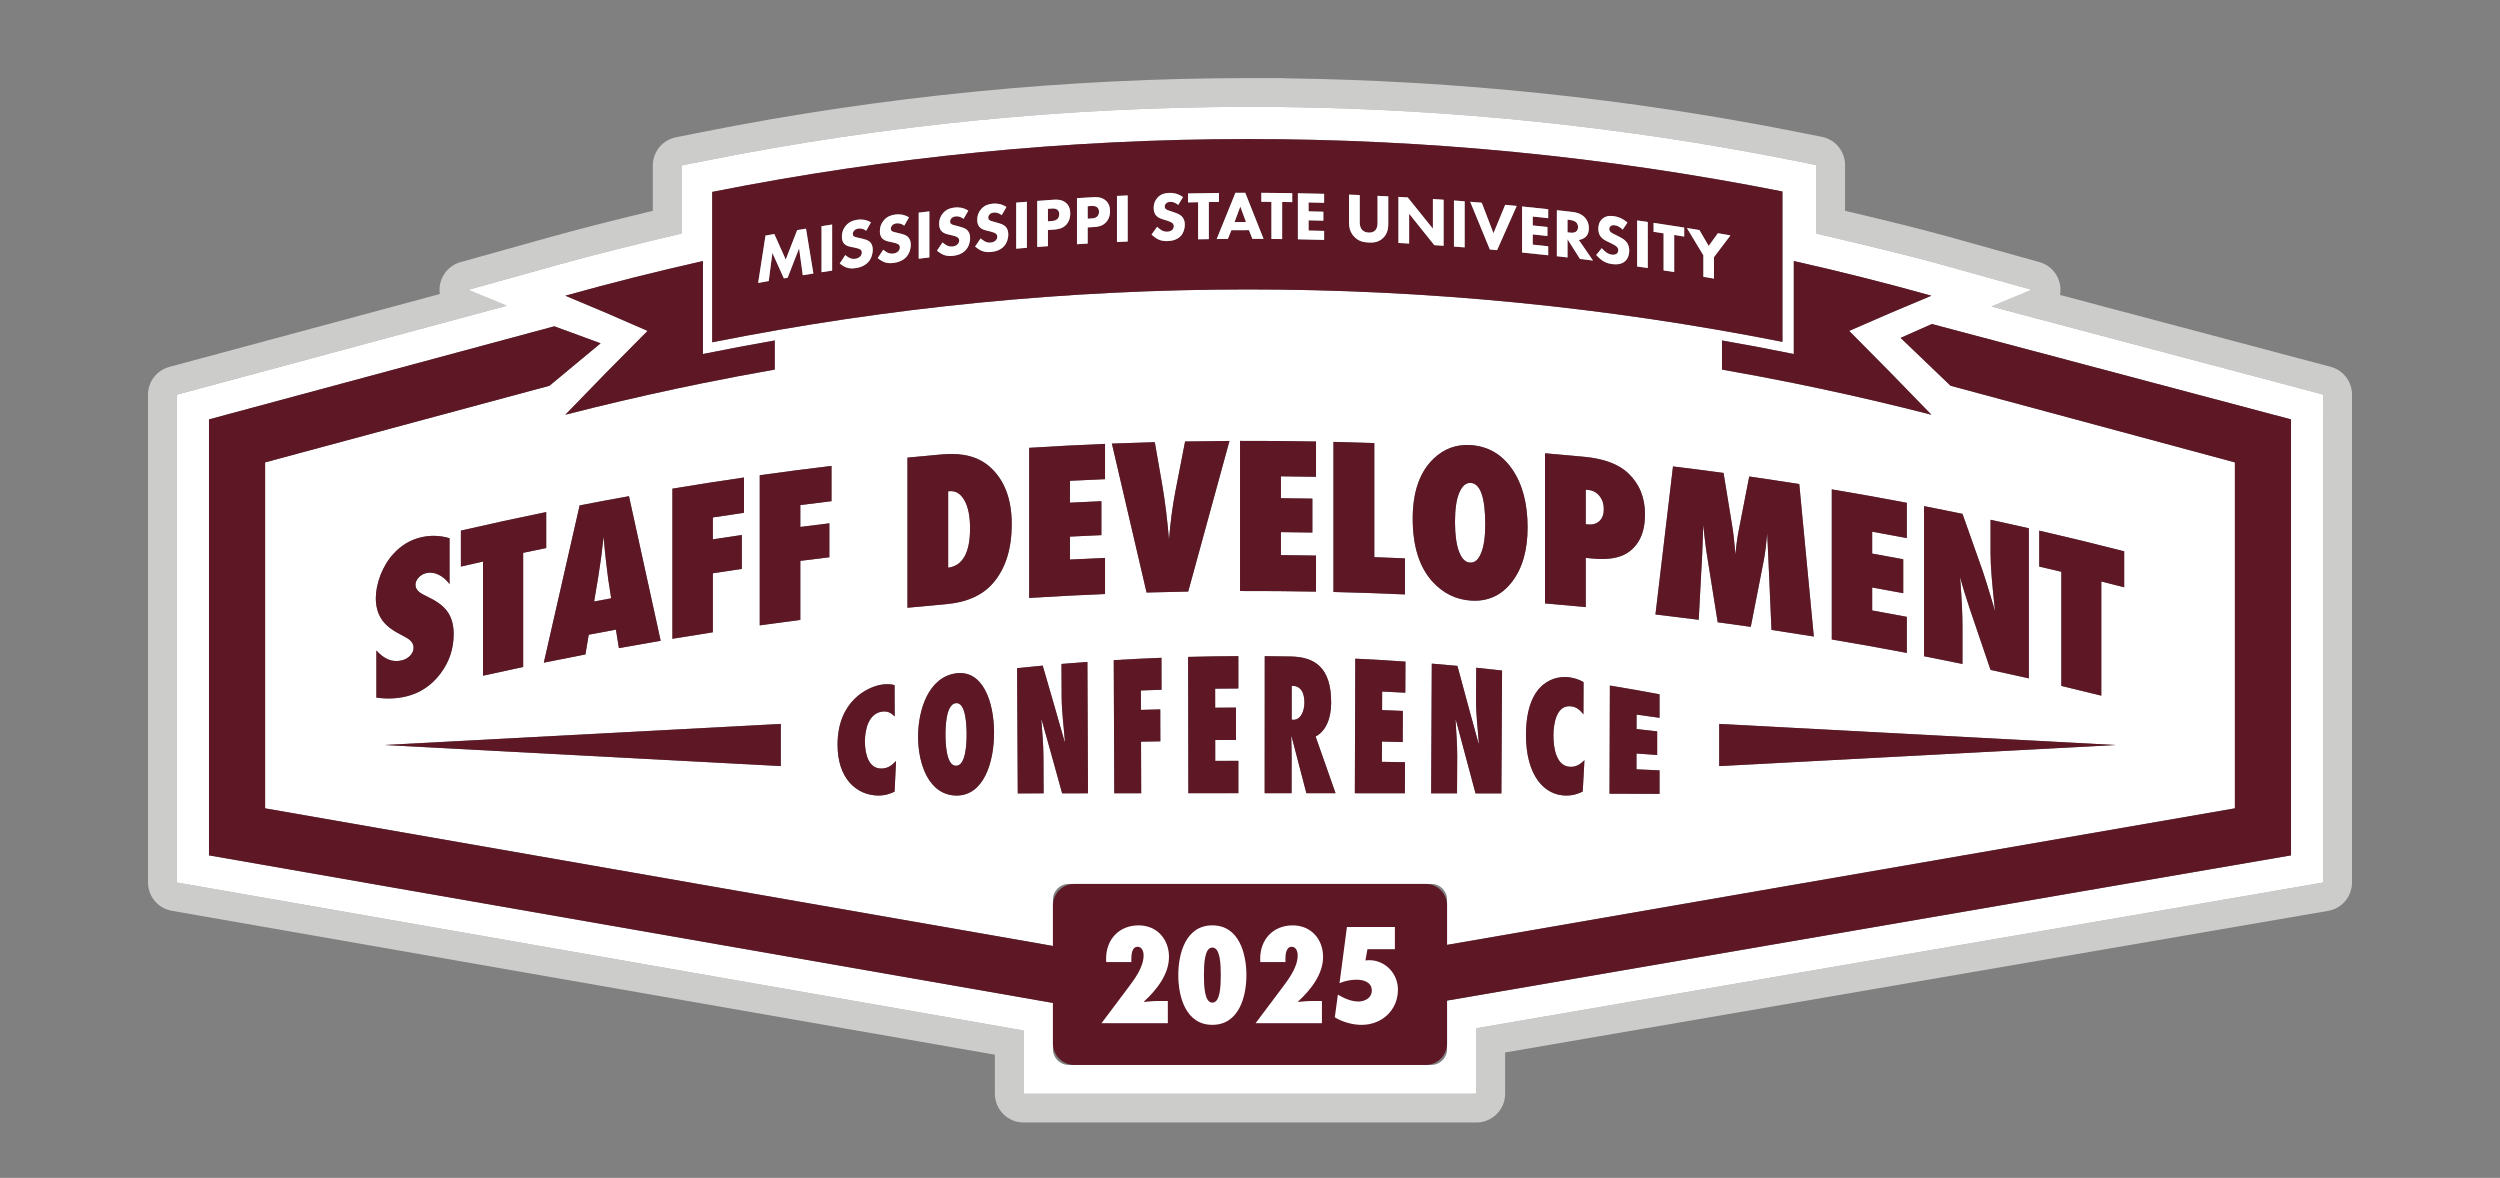 <?xml version="1.0" encoding="UTF-8"?><svg id="Layer_1" xmlns="http://www.w3.org/2000/svg" viewBox="0 0 2172.62 1023.64"><rect x="0" y="0" width="2172.62" height="1023.64" fill="#808080" stroke="none"/><defs><style>.cls-1{fill:#cccccb;}.cls-2{fill:#fff;}.cls-3{fill:#5d1725;}</style></defs><path class="cls-1" d="M2025.42,318.77l-20.81-5.53-214.36-56.92c.35-1.93.47-3.92.35-5.94-.63-10.65-7.95-19.72-18.23-22.59l-78.2-21.85c-21.32-5.96-51.77-13.59-90.72-22.74v-39.77c0-11.93-8.43-22.2-20.14-24.52l-22.56-4.47c-145.57-28.86-294.7-44.46-443.26-46.37-1.04-.13-2.11-.2-3.19-.2h-28c-159.57,0-319.83,15.79-476.31,46.94l-22.53,4.49c-11.7,2.33-20.12,12.59-20.12,24.52v39.37c-25.46,6.12-60.04,14.7-88.9,22.76l-78.19,21.84c-10.27,2.87-17.59,11.94-18.23,22.59-.1,1.73-.03,3.45.22,5.12l-214.42,57.8-20.71,5.58c-10.91,2.94-18.49,12.84-18.49,24.14v423.87c0,12.15,8.73,22.53,20.69,24.63l23.18,4.05,692.1,121.02v33.9c0,13.81,11.19,25,25,25h393.44c13.81,0,25-11.19,25-25v-35.84l691.97-119.06,23.25-4c12-2.06,20.76-12.47,20.76-24.64v-424.02c0-11.34-7.63-21.25-18.58-24.16ZM2019.01,364.47v402.48l-23.25,4-712.73,122.63v56.91h-393.44v-54.91l-712.79-124.64-23.18-4.05v-423.87l20.71-5.58,266.12-71.74-33.47-13.83,78.19-21.84c31.23-8.72,72.7-18.97,107.17-27.09v-59.12l22.53-4.49c154.88-30.83,313.49-46.46,471.42-46.46h28v.16c148.03,1.73,296.45,17.16,441.58,45.93l22.56,4.47v59.62c36.8,8.51,79.84,18.82,109,26.97l78.2,21.85-35.05,14.48,267.6,71.05,20.81,5.53v21.54Z"/><path class="cls-2" d="M1133.61,610.56c.02-10.37-4.58-14.87-11.03-14.5-.01,9.77-.03,19.54-.04,29.3.5.06,1,.12,1.5.17,6.21.07,9.56-7.27,9.57-14.98Z"/><path class="cls-2" d="M528.86,505.17c-.06-.05-.17-.79-.34-2.22-.11-1.22-.7-6.01-1.77-14.38-.11-.94-.25-2.22-.42-3.85-.17-1.63-.39-3.69-.67-6.17-.36-4.04-.73-8.09-1.09-12.13-.11,1.2-.27,2.56-.46,4.06-.2,1.5-.41,3.15-.63,4.94-.39,3.57-.67,6.04-.84,7.42-.17,1.38-.28,2.22-.34,2.51-.81,5.42-1.62,10.84-2.44,16.26-1.18,7.04-2.35,14.08-3.53,21.12,4.93-.94,9.86-1.86,14.8-2.77-.76-4.93-1.51-9.86-2.27-14.79Z"/><path class="cls-2" d="M825.1,426.87c-.37.03-.74.06-1.1.09v66.42c12.68-1.71,19.03-13.07,19.03-34.2,0-10.42-1.61-18.52-4.84-24.28-3.23-5.82-7.59-8.5-13.08-8.03Z"/><path class="cls-2" d="M1278.16,419.68c-4.2-.26-7.54,2.63-10.04,8.68-2.44,5.6-3.66,13.98-3.66,25.13s1.15,19.57,3.44,25.77c2.3,6.19,5.49,9.41,9.57,9.67,4.2.26,7.43-2.51,9.69-8.33,2.38-5.81,3.57-14.04,3.57-24.69,0-23.6-4.2-35.69-12.59-36.22Z"/><path class="cls-2" d="M1389.97,452.82c2.55-2.37,3.82-5.83,3.82-10.39,0-4.51-1.24-8.29-3.73-11.36-2.49-3.12-5.66-4.87-9.51-5.24-.82-.08-1.64-.16-2.46-.24v29.91c.54.08,1.08.16,1.61.24,4.3.42,7.72-.56,10.27-2.92Z"/><path class="cls-2" d="M830.71,611.05c-8.81.95-9.06,21.54-9.02,27.86.03,6.32.48,26.85,9.31,26.6,8.83-.25,9.06-21.36,9.03-27.83-.03-6.47-.49-27.56-9.31-26.62Z"/><path class="cls-2" d="M1730.59,266.35l35.05-14.48-78.2-21.85c-29.16-8.15-72.2-18.46-109-26.97v-59.62l-22.56-4.47c-145.14-28.77-293.55-44.2-441.58-45.93v-.16h-28c-157.93,0-316.54,15.63-471.42,46.46l-22.53,4.49v59.12c-34.48,8.12-75.94,18.37-107.17,27.09l-78.19,21.84,33.47,13.83-266.12,71.74-20.71,5.58v423.87l23.18,4.05,712.79,124.64v54.91h393.44v-56.91l712.73-122.63,23.25-4v-424.02l-20.81-5.53-267.6-71.05ZM1558.89,307.66v-80.82c40.04,9.01,79.92,19.06,119.61,30.15-23.76,9.82-47.59,20.01-71.48,30.58,23.89,23.92,47.72,48.2,71.48,72.86-32.32-8.3-64.77-15.91-97.33-22.83-7.42-1.58-14.85-3.12-22.28-4.63-20.76-4.21-41.56-8.13-62.4-11.78v-25.31c20.84,3.65,41.64,7.57,62.4,11.78ZM1730.87,501.52c-.67-8.2-1-15.03-1-20.5v-29.32c11.11,2.39,22.21,4.85,33.29,7.37v130.47c-11.09-2.52-22.19-4.98-33.29-7.37-5.86-17.26-11.73-34.51-17.59-51.73-1.84-5.51-3.51-10.66-4.99-15.45-1.48-4.79-2.78-9.32-3.9-13.61.73,9.33,1.26,17.44,1.59,24.33.34,6.89.5,12.89.5,18.02v33.29c-11.12-2.3-22.25-4.54-33.4-6.72v-130.47c11.14,2.18,22.27,4.42,33.4,6.72,5.84,16.48,11.68,32.97,17.51,49.48.95,2.91,2.02,6.23,3.22,9.98,1.2,3.75,2.53,8.06,3.98,12.94,1.2,4.09,2.4,8.18,3.6,12.27-1.28-11.6-2.26-21.5-2.93-29.7ZM1772.18,492.4v-31.27c24.67,5.68,49.29,11.68,73.84,17.98v31.27c-6.62-1.7-13.25-3.38-19.89-5.04v99.21c-11.57-2.89-23.16-5.71-34.76-8.46v-99.21c-6.4-1.52-12.8-3.01-19.2-4.49ZM1838.64,647.45l-344.57,18.32v-36.64l344.57,18.32ZM1440.17,635.6c0,6.84,0,13.67,0,20.51-5.98-.44-11.97-.87-17.96-1.29,0,4.58-.02,9.16-.02,13.74,6.68.29,13.36.59,20.04.9v20.42c-14.49-.05-28.99-.09-43.48-.13.1-31.33.21-62.65.31-93.98,14.41,2.37,28.8,4.9,43.17,7.59v20.42c-6.65-.96-13.3-1.88-19.95-2.79,0,4.18-.01,8.36-.02,12.54,5.98.66,11.95,1.35,17.92,2.05ZM1266.4,657c-.06,10.82-.11,21.64-.17,32.46-7.5-.01-14.99-.02-22.49-.03.18-37.57.37-75.14.55-112.71,7.43.61,14.86,1.27,22.29,1.97,6.12,22.82,12.24,45.32,18.36,67.46.08-.09.15-.19.23-.28-.85-12.6-2.5-25.16-2.43-37.77.05-9.27.1-18.54.15-27.81,7.5.77,14.99,1.58,22.49,2.44-.2,35.6-.39,71.2-.59,106.8-7.5-.01-14.99-.03-22.49-.04-5.7-21.01-11.4-42.36-17.11-64-.08.09-.15.19-.23.28.52,10.48,1.5,20.8,1.44,31.23ZM1278.41,521.95c-12.93-.81-24.02-6.19-33.26-16.19-11.63-12.66-17.44-30.99-17.44-55.11,0-23.09,6.07-40.49,18.21-52.08,9.02-8.6,19.71-12.53,32.07-11.76,15.14.95,27.18,7.96,36.14,20.91,8.95,12.95,13.43,29.85,13.43,50.64,0,19.89-4.56,35.69-13.68,47.45-9.07,11.72-20.88,17.07-35.46,16.15ZM1364.34,588.69c4.12.61,8.11,1.88,11.87,4.13-.04,9.31-.08,18.63-.12,27.94-3.3-3.98-6.04-6.39-10.84-6.94-12.13-1.42-15.19,14.04-15.24,25.2-.06,11.84,2.84,27.01,14.54,27.37,5.27.19,8.61-2.05,12.41-5.74-.5,9.06-1,18.14-1.49,27.24-4.71,2.3-8.97,3.49-14.13,3.49-19.17.18-35.36-17.35-35.16-53.26.26-47.14,26.87-51.26,38.18-49.42ZM1342.68,524.39v-130.47c11.44.96,22.88,1.99,34.31,3.08,17.09,1.64,29.75,6.45,38.01,14.27,9.72,9.22,14.58,21.14,14.58,35.67,0,15.83-5.17,27.04-15.52,33.69-7.07,4.48-17.22,6.02-30.46,4.73-1.84-.18-3.68-.36-5.52-.53v42.76c-11.8-1.13-23.6-2.2-35.41-3.19ZM1438.64,534c5.08-42.9,10.17-85.79,15.25-128.66,14.65,1.78,29.3,3.66,43.93,5.65,2.45,14.98,4.91,29.96,7.36,44.95.62,3.69,1.17,7.68,1.65,11.97.48,4.29.92,8.95,1.31,13.96.73-8.18,1.75-15.44,3.04-21.8,2.99-15.33,5.97-30.65,8.96-45.96,14.51,2.08,29.01,4.27,43.49,6.56,4.22,44.16,8.44,88.32,12.65,132.5-12.26-1.99-24.52-3.91-36.8-5.75-.87-19.96-1.75-39.92-2.62-59.88-.37-7.97-.73-15.94-1.1-23.91-.4,4.5-.84,8.79-1.35,12.85-.51,4.07-1.13,7.99-1.86,11.77-3.69,18.83-7.38,37.68-11.07,56.52-9.58-1.38-19.16-2.71-28.75-4-3.16-19.83-6.32-39.66-9.48-59.48-.56-3.45-1.33-9.36-2.29-17.71-.11-1.25-.37-3.82-.76-7.7-.28,7.99-.56,15.98-.85,23.97-1.04,19.58-2.09,39.16-3.13,58.75-12.53-1.61-25.06-3.15-37.61-4.6ZM1654.02,486.05v29.49c-8.99-1.7-17.99-3.36-27-4.98v19.94c10.04,1.81,20.08,3.66,30.11,5.57v31.35c-21.71-4.13-43.46-8.02-65.23-11.68v-130.47c21.77,3.65,43.52,7.55,65.23,11.68v30.67c-10.03-1.91-20.06-3.76-30.11-5.57v19.01c9.01,1.62,18,3.28,27,4.98ZM618.93,166.78c307.01-61.11,623.06-61.23,930.1-.36v130.68c-307.04-60.87-623.09-60.75-930.1.36v-130.68ZM1219.15,617.83l-.12,27.05c-6.01-.17-12.02-.32-18.03-.47-.02,5.88-.05,11.77-.07,17.65,6.7.1,13.4.21,20.09.33-.04,9-.08,18.01-.12,27.01-14.49-.02-28.99-.03-43.49-.04.12-38.99.25-77.98.37-116.97,14.55.7,29.09,1.56,43.62,2.58-.04,9-.08,18.01-.12,27.01-6.71-.36-13.41-.7-20.12-1.01-.02,5.37-.04,10.74-.06,16.12,6.02.23,12.03.47,18.05.74ZM1122.5,657.66c-.01,10.56-.03,21.11-.04,31.67-7.8,0-15.61,0-23.41,0,.02-39.7.04-79.4.06-119.1,7.57.05,15.13.15,22.7.3,20.4.41,35.13,9.16,35.04,40.21-.03,12.97-4.2,24.44-13.52,29.34,5.79,16.5,11.57,32.93,17.34,49.27-8.45,0-16.91-.01-25.36-.01-4.29-16.45-8.59-32.95-12.9-49.48-.08.1-.15.21-.23.31.11,5.83.33,11.66.32,17.49ZM1140.52,433.32v29.49c-9.11-.16-18.23-.28-27.34-.36v19.94c10.16.09,20.33.23,30.49.42v31.35c-22-.41-44-.59-66.01-.53v-130.47c22-.06,44.01.11,66.01.53v30.67c-10.16-.19-20.33-.33-30.49-.42v19.01c9.11.08,18.23.2,27.34.36ZM1158.83,514.48v-130.47c11.84.28,23.67.63,35.51,1.05v99.12c8.88.31,17.76.67,26.64,1.06v31.35c-20.71-.91-41.43-1.62-62.15-2.11ZM991.53,616.94c5.6-.17,11.19-.32,16.79-.46.02,9.26.05,18.52.07,27.77-5.59.09-11.19.18-16.78.29.05,14.94.1,29.88.14,44.82-7.8,0-15.61.01-23.41.02-.15-38.56-.3-77.11-.45-115.67,13.81-.84,27.63-1.52,41.45-2.06.02,9.26.05,18.52.07,27.79-5.98.18-11.97.38-17.95.6.02,5.63.04,11.27.05,16.9ZM996.42,514.94c-10.05-43.19-20.09-86.34-30.14-129.43,12.43-.49,24.86-.9,37.29-1.24,2.16,12.36,4.31,24.73,6.47,37.1,2.44,14.19,4.4,30.09,5.88,47.69.62-7.84,1.39-15.19,2.3-22.02.91-6.84,1.99-13.51,3.24-20.01,2.81-14.45,5.62-28.9,8.43-43.35,12.86-.24,25.72-.39,38.58-.47-11.95,43.56-23.91,87.19-35.86,130.89-12.07.21-24.13.5-36.19.85ZM1076.18,570.19c0,9.37,0,18.75,0,28.12-6.72.02-13.43.07-20.15.15,0,5.52.01,11.04.02,16.56,6.02-.06,12.04-.1,18.06-.12,0,9.37,0,18.75.01,28.12-6.01.01-12.03.04-18.04.07,0,6.05.01,12.09.02,18.14,6.7-.03,13.4-.04,20.1-.05,0,9.37,0,18.75,0,28.12-14.5,0-28.99,0-43.49.01-.07-39.48-.15-78.97-.22-118.45,14.56-.39,29.11-.63,43.67-.69ZM957.17,435.57v29.49c-9.11.38-18.21.81-27.32,1.28v19.94c10.15-.52,20.31-.99,30.47-1.41v31.35c-21.99.91-43.97,2.05-65.94,3.44v-130.47c21.97-1.38,43.95-2.53,65.94-3.44v30.67c-10.16.42-20.31.89-30.47,1.41v19.01c9.11-.47,18.21-.89,27.32-1.28ZM906.8,656.92c.06,10.85.11,21.7.17,32.55-7.5.01-14.99.02-22.49.04-.2-36.29-.4-72.57-.59-108.86,7.42-.77,14.85-1.51,22.27-2.19,6.36,21.7,12.71,43.78,19.06,66.17.08-.1.15-.2.23-.31-.98-12.97-2.77-25.71-2.83-38.68-.05-9.54-.09-19.09-.14-28.63,7.51-.63,15.02-1.22,22.53-1.76.17,38.06.34,76.11.51,114.17-7.5,0-14.99.02-22.49.03-5.92-21.61-11.85-42.95-17.77-63.96-.08.1-.15.2-.23.31.63,10.41,1.71,20.67,1.77,31.13ZM863,506.75c-9.24,10.71-23.01,16.76-41.29,18.35-11.04.96-22.08,1.98-33.11,3.06v-130.47c10.19-1,20.37-1.94,30.56-2.84,17.5-1.53,31.12,2.09,40.87,10.72,12.81,11.28,19.21,27.96,19.21,49.93,0,21.64-5.41,38.69-16.24,51.26ZM863.88,636.2c.15,26.16-8.99,55.4-32.74,55.17-23.76-.27-33.17-26.97-33.27-50.73-.1-23.73,9.03-51.96,32.71-55.46,23.7-3.38,33.16,24.89,33.3,51.02ZM766.36,667.9c5.27-.21,8.59-2.58,12.35-6.56-.43,8.9-.85,17.78-1.28,26.64-4.7,2.29-8.94,3.4-14.1,3.4-19.17-.25-35.47-14.91-35.45-44.17.02-38.34,26.4-50.15,37.69-52.12,4.1-.7,8.1-.75,11.87.29.03,9.07.07,18.14.1,27.21-3.33-3.15-6.08-4.79-10.87-4.18-12.1,1.64-15.04,16.09-15.02,26.04.02,10.56,3.03,23.86,14.71,23.45ZM720.76,454.78v29.49c-8.42,1.01-16.83,2.06-25.23,3.15v51.29c-11.77,1.52-23.52,3.1-35.28,4.76v-130.47c20.77-2.93,41.56-5.64,62.38-8.13v30.67c-9.04,1.08-18.07,2.21-27.1,3.37v19.01c8.41-1.08,16.82-2.13,25.23-3.15ZM353.23,554.21c-1.89-1.03-3.78-2.05-5.66-3.07-3.78-1.93-6.99-3.98-9.66-6.15-2.66-2.17-4.83-4.55-6.49-7.14-1.66-2.59-2.88-5.39-3.66-8.4-.78-3.01-1.16-6.29-1.16-9.84,0-6.08,1.39-12.81,4.16-20.16,1.39-3.45,2.99-6.69,4.83-9.72,1.83-3.03,3.94-5.83,6.32-8.4,6.55-7.28,14.46-12.06,23.74-14.31,8.28-2.01,16.62-1.77,25.03.71v39.88c-2.84-3.79-6.07-6.53-9.68-8.24-3.62-1.71-7.17-2.14-10.68-1.29-2.67.64-4.86,1.97-6.59,3.96-1.78,1.95-2.67,4-2.67,6.14,0,3.49,2.36,6.38,7.08,8.67,1.83.94,3.67,1.88,5.5,2.81,7.34,3.59,12.6,7.85,15.77,12.74,3.23,4.88,4.84,11.1,4.84,18.64,0,12.85-3.87,24.33-11.6,34.5-7.73,10.17-17.52,16.68-29.35,19.61-8.16,2.02-16.9,2.38-26.22,1.11v-40.98c6.82,7.71,14.19,10.58,22.14,8.6,3-.74,5.44-2.15,7.33-4.22,1.89-2.07,2.83-4.31,2.83-6.74,0-3.49-2.06-6.4-6.17-8.71ZM678.55,629.12v36.64l-344.57-18.32,344.57-18.32ZM474.69,476.27c-6.68,1.37-13.36,2.75-20.04,4.16v99.21c-11.65,2.46-23.28,4.99-34.91,7.59v-99.21c-6.41,1.43-12.82,2.89-19.22,4.36v-31.27c24.67-5.68,49.39-11.06,74.16-16.12v31.27ZM503.73,439.21c14.28-2.77,28.57-5.45,42.88-8.01,9.17,41.84,18.35,83.73,27.54,125.66-12.11,2.06-24.2,4.19-36.29,6.4l-2.61-16.09c-7.88,1.44-15.75,2.92-23.63,4.43-.95,5.7-1.9,11.41-2.86,17.11-12.07,2.32-24.13,4.72-36.18,7.19,10.37-45.62,20.75-91.18,31.14-136.69ZM644.69,464.92v29.49c-8.39,1.23-16.78,2.49-25.17,3.78v51.29c-11.73,1.81-23.46,3.7-35.18,5.65v-130.47c20.71-3.45,41.45-6.68,62.21-9.7v30.67c-9.01,1.31-18.02,2.66-27.03,4.06v19.01c8.39-1.3,16.78-2.56,25.17-3.78ZM610.9,226.84v80.82c20.76-4.21,41.56-8.13,62.4-11.78v25.31c-20.84,3.65-41.64,7.57-62.4,11.78-7.43,1.51-14.86,3.05-22.28,4.63-32.56,6.92-65.01,14.53-97.33,22.83,23.76-24.66,47.59-48.95,71.48-72.86-23.89-10.56-47.72-20.76-71.48-30.58,39.69-11.09,79.57-21.14,119.61-30.15ZM914.68,871.53l-733.06-128.18v-378.89l300.09-80.89,40.25,14.76-44.43,36.89-247.13,66.61v300.65l684.31,119.53-.03,49.52ZM1991,743.35l-733.44,126.2v42.27c0,7.54-6.11,13.66-13.66,13.66h-315.19c-7.54,0-13.66-6.11-13.66-13.66v-129.99c0-7.54,6.11-13.66,13.66-13.66h315.19c7.54,0,13.66,6.11,13.66,13.66v39.3l684.66-118.65v-300.65l-247.13-66.61-43.38-41.59,27.18-12.04,312.11,82.88v378.89Z"/><path class="cls-3" d="M1055.76,819.46c-8.73,0-7.9,24.06-7.9,29.84s-.83,29.84,7.9,29.84,7.9-24.06,7.9-29.84.83-29.84-7.9-29.84Z"/><path class="cls-3" d="M960.32,416.42v-30.67c-21.99.91-43.97,2.05-65.94,3.44v130.47c21.97-1.38,43.95-2.53,65.94-3.44v-31.35c-10.16.42-20.31.89-30.47,1.41v-19.94c9.11-.47,18.21-.89,27.32-1.28v-29.49c-9.11.39-18.21.81-27.32,1.28v-19.01c10.15-.52,20.31-.99,30.47-1.41Z"/><path class="cls-3" d="M1068.47,383.2c-12.86.08-25.72.23-38.58.47-2.81,14.44-5.62,28.89-8.43,43.35-1.25,6.51-2.33,13.18-3.24,20.01-.91,6.84-1.67,14.18-2.3,22.02-1.48-17.6-3.44-33.5-5.88-47.69-2.16-12.37-4.31-24.73-6.47-37.1-12.43.34-24.86.75-37.29,1.24,10.04,43.1,20.09,86.24,30.14,129.43,12.06-.36,24.13-.64,36.19-.85,11.95-43.7,23.9-87.33,35.86-130.89Z"/><path class="cls-3" d="M1143.67,414.36v-30.67c-22-.41-44.01-.59-66.01-.53v130.47c22-.06,44.01.11,66.01.53v-31.35c-10.16-.19-20.33-.33-30.49-.42v-19.94c9.11.08,18.23.2,27.34.36v-29.49c-9.11-.16-18.23-.28-27.34-.36v-19.01c10.16.09,20.33.23,30.49.42Z"/><path class="cls-3" d="M1220.98,485.24c-8.88-.39-17.76-.75-26.64-1.06v-99.12c-11.83-.42-23.67-.77-35.51-1.05v130.47c20.72.49,41.44,1.19,62.15,2.11v-31.35Z"/><path class="cls-3" d="M1313.87,505.8c9.12-11.77,13.68-27.56,13.68-47.45,0-20.79-4.48-37.68-13.43-50.64-8.95-12.95-21-19.96-36.14-20.91-12.36-.78-23.05,3.16-32.07,11.76-12.14,11.59-18.21,28.99-18.21,52.08,0,24.12,5.82,42.45,17.44,55.11,9.25,10,20.33,15.38,33.26,16.19,14.57.92,26.39-4.43,35.46-16.15ZM1287.17,480.6c-2.27,5.82-5.5,8.6-9.69,8.33-4.08-.26-7.27-3.48-9.57-9.67-2.3-6.19-3.44-14.78-3.44-25.77s1.22-19.53,3.66-25.13c2.49-6.05,5.84-8.94,10.04-8.68,8.39.53,12.59,12.62,12.59,36.22,0,10.65-1.19,18.88-3.57,24.69Z"/><path class="cls-3" d="M349.23,573.88c-7.94,1.97-15.32-.89-22.14-8.6v40.98c9.31,1.27,18.05.91,26.22-1.11,11.83-2.92,21.61-9.44,29.35-19.61,7.73-10.17,11.6-21.65,11.6-34.5,0-7.55-1.62-13.76-4.84-18.64-3.17-4.89-8.43-9.15-15.77-12.74-1.83-.94-3.67-1.88-5.5-2.81-4.72-2.29-7.08-5.18-7.08-8.67,0-2.14.89-4.19,2.67-6.14,1.72-2,3.92-3.32,6.59-3.96,3.5-.84,7.06-.41,10.68,1.29,3.62,1.71,6.84,4.45,9.68,8.24v-39.88c-8.4-2.48-16.75-2.72-25.03-.71-9.28,2.25-17.19,7.04-23.74,14.31-2.39,2.57-4.49,5.37-6.32,8.4-1.83,3.03-3.44,6.27-4.83,9.72-2.77,7.36-4.16,14.08-4.16,20.16,0,3.55.39,6.83,1.16,9.84.78,3.01,2,5.81,3.66,8.4,1.66,2.59,3.83,4.97,6.49,7.14,2.66,2.17,5.88,4.22,9.66,6.15,1.89,1.02,3.77,2.05,5.66,3.07,4.11,2.31,6.17,5.22,6.17,8.71,0,2.42-.94,4.67-2.83,6.74-1.89,2.07-4.33,3.48-7.33,4.22Z"/><path class="cls-3" d="M400.53,492.38c6.4-1.48,12.81-2.93,19.22-4.36v99.21c11.62-2.6,23.26-5.13,34.91-7.59v-99.21c6.67-1.41,13.35-2.8,20.04-4.16v-31.27c-24.77,5.06-49.49,10.43-74.16,16.12v31.27Z"/><path class="cls-3" d="M508.77,568.71c.95-5.7,1.9-11.41,2.86-17.11,7.87-1.51,15.75-2.98,23.63-4.43l2.61,16.09c12.09-2.21,24.18-4.34,36.29-6.4-9.18-41.93-18.36-83.81-27.54-125.66-14.31,2.57-28.6,5.24-42.88,8.01-10.39,45.51-20.77,91.07-31.14,136.69,12.05-2.47,24.11-4.87,36.18-7.19ZM519.86,501.61c.81-5.42,1.63-10.84,2.44-16.26.06-.29.17-1.13.34-2.51.17-1.38.45-3.86.84-7.42.22-1.79.43-3.43.63-4.94.19-1.5.35-2.85.46-4.06.36,4.04.73,8.09,1.09,12.13.28,2.48.5,4.54.67,6.17.17,1.63.31,2.92.42,3.85,1.06,8.37,1.65,13.16,1.77,14.38.17,1.43.28,2.17.34,2.22.76,4.93,1.51,9.86,2.27,14.79-4.93.91-9.87,1.84-14.8,2.77,1.18-7.04,2.35-14.08,3.53-21.12Z"/><path class="cls-3" d="M646.55,445.64v-30.67c-20.76,3.02-41.5,6.25-62.21,9.7v130.47c11.72-1.95,23.44-3.83,35.18-5.65v-51.29c8.39-1.3,16.78-2.56,25.17-3.78v-29.49c-8.39,1.23-16.78,2.49-25.17,3.78v-19.01c9-1.39,18.01-2.74,27.03-4.06Z"/><path class="cls-3" d="M722.62,435.55v-30.67c-20.81,2.5-41.61,5.21-62.38,8.13v130.47c11.75-1.65,23.51-3.24,35.28-4.76v-51.29c8.41-1.08,16.82-2.13,25.23-3.15v-29.49c-8.42,1.01-16.83,2.06-25.23,3.15v-19.01c9.03-1.17,18.06-2.29,27.1-3.37Z"/><path class="cls-3" d="M860.03,405.57c-9.75-8.63-23.37-12.25-40.87-10.72-10.19.89-20.38,1.84-30.56,2.84v130.47c11.03-1.08,22.07-2.1,33.11-3.06,18.29-1.59,32.06-7.64,41.29-18.35,10.82-12.56,16.24-29.62,16.24-51.26,0-21.96-6.41-38.65-19.21-49.93ZM824,493.38v-66.42c.37-.03.74-.06,1.1-.09,5.49-.47,9.85,2.21,13.08,8.03,3.23,5.77,4.84,13.86,4.84,24.28,0,21.13-6.35,32.49-19.03,34.2Z"/><path class="cls-3" d="M1378.09,484.83c1.84.18,3.68.35,5.52.53,13.24,1.3,23.39-.25,30.46-4.73,10.35-6.65,15.52-17.86,15.52-33.69,0-14.53-4.86-26.44-14.58-35.67-8.26-7.82-20.92-12.63-38.01-14.27-11.43-1.09-22.87-2.12-34.31-3.08v130.47c11.81.99,23.61,2.06,35.41,3.19v-42.76ZM1378.09,425.59c.82.08,1.64.16,2.46.24,3.85.37,7.02,2.12,9.51,5.24,2.49,3.07,3.73,6.85,3.73,11.36,0,4.56-1.27,8.02-3.82,10.39-2.54,2.37-5.97,3.34-10.27,2.92-.54-.08-1.08-.16-1.61-.24v-29.91Z"/><path class="cls-3" d="M1479.38,479.86c.28-7.99.56-15.98.85-23.97.39,3.88.65,6.45.76,7.7.96,8.35,1.72,14.25,2.29,17.71,3.16,19.82,6.32,39.65,9.48,59.48,9.59,1.29,19.17,2.62,28.75,4,3.69-18.85,7.38-37.69,11.07-56.52.73-3.78,1.35-7.7,1.86-11.77.51-4.06.96-8.35,1.35-12.85.37,7.97.73,15.94,1.1,23.91.87,19.96,1.75,39.92,2.62,59.88,12.28,1.84,24.54,3.76,36.8,5.75-4.22-44.18-8.44-88.34-12.65-132.5-14.49-2.29-28.98-4.48-43.49-6.56-2.99,15.32-5.97,30.64-8.96,45.96-1.3,6.35-2.31,13.62-3.04,21.8-.4-5.01-.83-9.66-1.31-13.96-.48-4.29-1.03-8.28-1.65-11.97-2.45-14.99-4.9-29.97-7.36-44.95-14.63-1.99-29.28-3.87-43.93-5.65-5.08,42.87-10.17,85.76-15.25,128.66,12.54,1.46,25.08,2.99,37.61,4.6,1.04-19.58,2.09-39.16,3.13-58.75Z"/><path class="cls-3" d="M1657.13,467.63v-30.67c-21.71-4.13-43.46-8.02-65.23-11.68v130.47c21.77,3.65,43.52,7.55,65.23,11.68v-31.35c-10.03-1.91-20.06-3.76-30.11-5.57v-19.94c9.01,1.62,18,3.28,27,4.98v-29.49c-8.99-1.7-17.99-3.36-27-4.98v-19.01c10.04,1.81,20.08,3.66,30.11,5.57Z"/><path class="cls-3" d="M1726.22,506.02c-1.2-3.75-2.28-7.08-3.22-9.98-5.83-16.51-11.67-33-17.51-49.48-11.12-2.3-22.25-4.54-33.4-6.72v130.47c11.14,2.18,22.27,4.42,33.4,6.72v-33.29c0-5.12-.17-11.13-.5-18.02-.34-6.88-.87-15-1.59-24.33,1.12,4.29,2.42,8.82,3.9,13.61,1.48,4.79,3.14,9.94,4.99,15.45,5.87,17.23,11.73,34.47,17.59,51.73,11.11,2.39,22.21,4.85,33.29,7.37v-130.47c-11.09-2.52-22.19-4.98-33.29-7.37v29.32c0,5.46.33,12.3,1,20.5.67,8.2,1.65,18.1,2.93,29.7-1.2-4.09-2.4-8.18-3.6-12.27-1.45-4.88-2.78-9.19-3.98-12.94Z"/><path class="cls-3" d="M1826.14,604.56v-99.21c6.63,1.66,13.26,3.33,19.89,5.04v-31.27c-24.56-6.31-49.17-12.3-73.84-17.98v31.27c6.4,1.48,12.8,2.97,19.2,4.49v99.21c11.6,2.75,23.18,5.57,34.76,8.46Z"/><path class="cls-3" d="M766.67,618.41c4.8-.61,7.54,1.03,10.87,4.18-.03-9.07-.07-18.14-.1-27.21-3.77-1.04-7.77-.99-11.87-.29-11.29,1.97-37.68,13.78-37.69,52.12-.02,29.27,16.28,43.93,35.45,44.17,5.16,0,9.4-1.11,14.1-3.4.43-8.86.85-17.74,1.28-26.64-3.76,3.97-7.08,6.34-12.35,6.56-11.69.41-14.69-12.89-14.71-23.45-.02-9.95,2.92-24.4,15.02-26.04Z"/><path class="cls-3" d="M830.58,585.18c-23.68,3.5-32.81,31.73-32.71,55.46.1,23.76,9.51,50.46,33.27,50.73,23.75.23,32.89-29.01,32.74-55.17-.14-26.13-9.6-54.41-33.3-51.02ZM831,665.51c-8.83.25-9.28-20.28-9.31-26.6-.03-6.32.21-26.91,9.02-27.86,8.82-.93,9.28,20.15,9.31,26.62.04,6.47-.2,27.59-9.03,27.83Z"/><path class="cls-3" d="M923.03,689.44c7.5-.01,14.99-.02,22.49-.03-.17-38.06-.34-76.11-.51-114.17-7.51.54-15.03,1.13-22.53,1.76.05,9.54.09,19.09.14,28.63.06,12.97,1.85,25.71,2.83,38.68-.08.1-.15.21-.23.31-6.35-22.4-12.71-44.47-19.06-66.17-7.43.69-14.85,1.42-22.27,2.19.2,36.29.4,72.57.59,108.86,7.5-.01,14.99-.03,22.49-.04-.06-10.85-.11-21.7-.17-32.55-.06-10.46-1.14-20.72-1.77-31.13.08-.1.15-.2.23-.31,5.93,21.01,11.85,42.35,17.77,63.96Z"/><path class="cls-3" d="M1009.35,571.65c-13.82.54-27.64,1.23-41.45,2.06.15,38.56.3,77.11.45,115.67,7.8,0,15.6-.02,23.41-.02-.05-14.94-.1-29.88-.14-44.82,5.59-.11,11.18-.2,16.78-.29-.02-9.26-.05-18.52-.07-27.77-5.6.14-11.19.29-16.79.46-.02-5.63-.04-11.27-.05-16.9,5.98-.22,11.97-.42,17.95-.6-.02-9.26-.05-18.52-.07-27.79Z"/><path class="cls-3" d="M1076.21,689.32c0-9.37,0-18.75,0-28.12-6.7,0-13.4.02-20.1.05,0-6.05-.01-12.09-.02-18.14,6.01-.04,12.03-.06,18.04-.07,0-9.37,0-18.75-.01-28.12-6.02.02-12.04.06-18.06.12,0-5.52-.01-11.04-.02-16.56,6.72-.08,13.43-.13,20.15-.15,0-9.37,0-18.75,0-28.12-14.56.07-29.12.3-43.67.69.07,39.48.15,78.97.22,118.45,14.5,0,28.99-.01,43.49-.01Z"/><path class="cls-3" d="M1135.31,689.33c8.45,0,16.91,0,25.36.01-5.77-16.34-11.55-32.77-17.34-49.27,9.32-4.9,13.49-16.38,13.52-29.34.09-31.05-14.64-39.81-35.04-40.21-7.57-.14-15.13-.24-22.7-.3-.02,39.7-.04,79.4-.06,119.1,7.8,0,15.61,0,23.41,0,.01-10.56.03-21.11.04-31.67,0-5.83-.21-11.66-.32-17.49.08-.1.15-.21.23-.31,4.31,16.53,8.61,33.02,12.9,49.48ZM1122.58,596.06c6.45-.37,11.05,4.13,11.03,14.5-.02,7.7-3.36,15.04-9.57,14.98-.5-.06-1-.12-1.5-.17.01-9.77.03-19.54.04-29.3Z"/><path class="cls-3" d="M1221.29,601.99c.04-9,.08-18.01.12-27.01-14.53-1.02-29.07-1.89-43.62-2.58-.12,38.99-.25,77.98-.37,116.97,14.5.01,28.99.03,43.49.04.04-9,.08-18.01.12-27.01-6.7-.12-13.39-.23-20.09-.33.02-5.88.04-11.77.07-17.65,6.01.14,12.02.3,18.03.47l.12-27.05c-6.01-.26-12.03-.51-18.05-.74.02-5.37.04-10.74.06-16.12,6.71.31,13.42.65,20.12,1.01Z"/><path class="cls-3" d="M1282.29,689.49c7.5.01,14.99.03,22.49.04.2-35.6.39-71.2.59-106.8-7.49-.86-14.99-1.67-22.49-2.44-.05,9.27-.1,18.54-.15,27.81-.07,12.61,1.59,25.17,2.43,37.77-.08.09-.15.19-.23.28-6.12-22.13-12.23-44.64-18.36-67.46-7.43-.7-14.86-1.35-22.29-1.97-.18,37.57-.37,75.14-.55,112.71,7.5.01,14.99.02,22.49.03.06-10.82.11-21.64.17-32.46.06-10.43-.93-20.75-1.44-31.23.08-.09.15-.19.23-.28,5.71,21.64,11.41,42.99,17.11,64Z"/><path class="cls-3" d="M1361.33,691.38c5.16,0,9.42-1.19,14.13-3.49.5-9.1,1-18.18,1.49-27.24-3.8,3.7-7.13,5.93-12.41,5.74-11.69-.36-14.6-15.52-14.54-27.37.05-11.16,3.11-26.62,15.24-25.2,4.81.54,7.54,2.96,10.84,6.94.04-9.31.08-18.62.12-27.94-3.76-2.25-7.76-3.52-11.87-4.13-11.31-1.84-37.91,2.28-38.18,49.42-.2,35.92,16,53.45,35.16,53.26Z"/><path class="cls-3" d="M1442.22,623.8v-20.42c-14.37-2.69-28.76-5.23-43.17-7.59-.1,31.33-.21,62.65-.31,93.98,14.49.04,28.99.08,43.48.13v-20.42c-6.68-.31-13.36-.61-20.04-.9,0-4.58.02-9.16.02-13.74,5.99.42,11.97.85,17.96,1.29,0-6.84,0-13.68,0-20.51-5.97-.7-11.95-1.38-17.92-2.05,0-4.18.02-8.36.02-12.54,6.66.9,13.31,1.83,19.95,2.79Z"/><path class="cls-3" d="M913.84,181.25c-1.05.07-2.09.15-3.14.23v10.86c1.11-.08,2.21-.16,3.32-.24,1.27-.09,3.5-.31,5.01-1.85.85-.9,1.51-2.32,1.51-4.07,0-1.68-.6-3.02-1.51-3.8-1.39-1.22-3.38-1.26-5.19-1.13Z"/><path class="cls-3" d="M1072.86,192.97c3.33-.02,6.65-.03,9.98-.03-1.65-4.48-3.31-8.96-4.96-13.44-1.67,4.49-3.35,8.97-5.02,13.46Z"/><path class="cls-3" d="M948.4,179.02c-1.05.06-2.09.12-3.14.18v10.86c1.11-.06,2.22-.13,3.32-.19,1.27-.07,3.5-.26,5.02-1.78.85-.89,1.51-2.3,1.51-4.04s-.6-3.03-1.51-3.82c-1.39-1.24-3.38-1.31-5.2-1.21Z"/><path class="cls-3" d="M1369.91,201.07c.66-.58,1.5-1.74,1.5-3.72,0-2.28-1.08-3.61-1.86-4.31-1.5-1.32-3.91-1.73-5.12-1.87-.72-.09-1.44-.17-2.17-.25v10.98c.7.08,1.4.16,2.11.25,1.69.2,3.97.29,5.54-1.08Z"/><path class="cls-3" d="M1549.03,297.1v-130.68c-307.04-60.87-623.09-60.75-930.1.36v130.68c307.01-61.11,623.06-61.23,930.1-.36ZM1476.89,199.95c2.67,4.59,5.35,9.18,8.02,13.77,2.67-3.69,5.35-7.37,8.02-11.05,3.63.63,7.26,1.27,10.89,1.92-4.76,6.27-9.53,12.56-14.3,18.86v18.67c-3.07-.53-6.14-1.05-9.22-1.57v-18.67c-4.77-7.92-9.54-15.83-14.31-23.73,3.63.59,7.27,1.18,10.9,1.79ZM1437.03,193.66c8.88,1.33,17.75,2.7,26.62,4.12v7.8c-2.9-.47-5.79-.93-8.69-1.38v32.23c-3.08-.48-6.16-.96-9.23-1.43v-32.23c-2.9-.44-5.8-.88-8.7-1.31v-7.8ZM1422.75,191.58c3.08.44,6.16.89,9.24,1.34v40.03c-3.08-.45-6.16-.9-9.24-1.34v-40.03ZM1405.02,214.38c-1.08-1.05-3.55-2.28-4.69-2.85-1.1-.53-2.2-1.05-3.3-1.58-1.86-.91-4.03-2.03-5.59-3.91-2.1-2.49-2.4-5.35-2.4-7.27,0-3.54,1.08-6.4,3.49-8.55,2.83-2.51,6.19-2.85,9.92-2.35,2.76.37,7.21,1.45,11.9,5.59-1.38,2.05-2.76,4.1-4.14,6.15-3-3.11-5.59-3.64-6.73-3.8-1.26-.17-2.82-.2-3.91.86-.6.52-1.02,1.37-1.02,2.39,0,.96.3,1.72.9,2.34.96,1.03,2.34,1.57,5.05,2.96,1,.52,2,1.03,3,1.55,1.74.9,3.9,2.1,5.47,3.81,2.34,2.55,2.94,5.51,2.94,7.85,0,4.14-1.44,7.54-3.54,9.41-3.54,3.23-8.71,2.89-11.35,2.54-2.89-.39-5.41-1.14-7.93-2.73-2.04-1.29-4.39-3.45-5.89-5.14,1.6-2,3.21-3.99,4.81-5.98,1.02,1.15,2.64,2.75,3.73,3.55,1.56,1.17,3.19,1.86,5.05,2.11,1.2.16,2.88.15,4.21-.81.78-.55,1.44-1.54,1.44-3.05,0-1.32-.54-2.23-1.38-3.07ZM1352.99,182.65c4.7.53,9.39,1.08,14.09,1.63,5.12.61,8.3,2.68,10.23,4.72,1.68,1.83,3.49,4.94,3.49,9.38,0,2.52-.54,5.57-3.13,7.77-1.38,1.15-3.37,2.11-5.6,2.38,4.11,5.96,8.22,11.93,12.33,17.91-3.77-.48-7.54-.94-11.31-1.4-3.61-5.7-7.22-11.39-10.83-17.08v15.79c-3.09-.36-6.18-.72-9.27-1.07v-40.03ZM1322.75,179.43c7.57.76,15.15,1.55,22.71,2.38v7.8c-4.48-.49-8.96-.97-13.43-1.44v7.74c4.26.44,8.52.9,12.77,1.36v7.8c-4.26-.47-8.51-.92-12.77-1.36v8.88c4.48.47,8.96.94,13.43,1.44v7.8c-7.57-.83-15.14-1.63-22.71-2.38v-40.03ZM1287.71,176.18c3.4,8.83,6.8,17.67,10.19,26.52,3.4-8.24,6.8-16.47,10.19-24.69,3.34.31,6.67.63,10.01.96-5.69,12.79-11.37,25.59-17.06,38.42-2.09-.19-4.18-.38-6.27-.56-5.69-13.85-11.38-27.67-17.07-41.48,3.34.27,6.68.55,10.02.83ZM1263.56,174.24c3.1.23,6.2.47,9.3.72v40.03c-3.1-.25-6.2-.48-9.3-.72v-40.03ZM1215.3,171.11c2.7.15,5.4.3,8.1.46,7.29,9.03,14.58,18.09,21.87,27.18v-25.81c3.1.21,6.2.42,9.3.64v40.03c-2.7-.19-5.39-.38-8.09-.56-7.29-9.14-14.58-18.24-21.87-27.31v25.93c-3.1-.18-6.2-.36-9.31-.53v-40.03ZM1172.37,169.15c3.1.11,6.21.23,9.31.36v23.47c0,1.74.12,4.69,2.12,6.81,1.63,1.81,3.87,2.26,5.62,2.34,1.75.08,3.99-.18,5.62-1.85,2-1.95,2.12-4.88,2.12-6.62v-23.47c3.1.15,6.21.3,9.31.46v23.71c0,3.84-.48,8.56-4.47,12.44-3.87,3.77-8.34,4.16-12.57,3.98-4.23-.19-8.71-.97-12.58-5.08-3.99-4.23-4.47-8.99-4.47-12.83v-23.71ZM1127.92,167.93c7.6.14,15.2.31,22.8.52v7.8c-4.5-.12-8.99-.23-13.49-.33v7.74c4.27.09,8.55.2,12.82.32v7.8c-4.27-.12-8.55-.22-12.82-.32v8.88c4.5.1,8.99.21,13.49.33v7.8c-7.6-.21-15.2-.38-22.8-.52v-40.03ZM1096.15,167.57c8.95.04,17.91.14,26.86.28v7.8c-2.92-.05-5.85-.09-8.77-.12v32.23c-3.1-.04-6.21-.07-9.32-.1v-32.23c-2.92-.02-5.85-.04-8.77-.06v-7.8ZM697.63,239.2c-1.06-7.79-2.12-15.58-3.17-23.36-3.33,8.52-6.67,17.04-10,25.57-1.08.18-2.15.37-3.23.55-3.33-7.39-6.66-14.77-9.99-22.15-1.06,8.15-2.11,16.3-3.17,24.45-3.07.54-6.14,1.09-9.21,1.65,2.13-13.73,4.26-27.46,6.4-41.18,2.55-.46,5.1-.91,7.65-1.35,3.31,7.4,6.62,14.81,9.93,22.23,3.31-8.55,6.62-17.09,9.94-25.62,2.55-.43,5.11-.85,7.67-1.26,2.14,13,4.27,25.99,6.41,39-3.08.49-6.15.99-9.23,1.5ZM723.17,235.15c-3.08.47-6.16.95-9.23,1.43v-40.03c3.08-.48,6.15-.96,9.23-1.43v40.03ZM754.92,227.32c-3.54,4.22-8.71,5.31-11.35,5.69-2.88.42-5.4.36-7.92-.52-2.04-.72-4.38-2.23-5.88-3.5,1.6-2.44,3.2-4.88,4.8-7.32,1.02.87,2.64,2.01,3.72,2.51,1.56.73,3.18.98,5.04.71,1.2-.17,2.88-.66,4.2-1.98.78-.77,1.44-1.95,1.44-3.45,0-1.32-.54-2.08-1.38-2.68-1.08-.75-3.54-1.29-4.68-1.55-1.1-.22-2.2-.44-3.3-.66-1.86-.39-4.02-.91-5.58-2.36-2.1-1.91-2.4-4.68-2.4-6.6,0-3.54,1.08-6.71,3.48-9.52,2.82-3.3,6.18-4.57,9.9-5.11,2.76-.4,7.21-.55,11.89,2.28-1.38,2.43-2.76,4.87-4.14,7.3-3-2.28-5.58-2.09-6.72-1.93-1.26.18-2.82.59-3.9,1.94-.6.69-1.02,1.65-1.02,2.67,0,.96.3,1.64.9,2.09.96.76,2.34.92,5.04,1.55,1,.24,2,.48,3,.71,1.74.41,3.9,1.01,5.46,2.29,2.34,1.89,2.94,4.69,2.94,7.03,0,4.14-1.44,7.94-3.54,10.4ZM787.98,222.94c-3.55,4.16-8.72,5.19-11.36,5.53-2.89.38-5.41.29-7.93-.63-2.04-.75-4.39-2.29-5.89-3.59,1.6-2.42,3.2-4.84,4.81-7.25,1.02.88,2.64,2.05,3.73,2.56,1.56.75,3.19,1.02,5.05.78,1.2-.16,2.89-.62,4.21-1.93.78-.76,1.44-1.93,1.44-3.43,0-1.32-.54-2.09-1.38-2.7-1.08-.76-3.55-1.34-4.69-1.61-1.1-.24-2.2-.47-3.31-.71-1.86-.42-4.03-.97-5.59-2.44-2.1-1.94-2.4-4.72-2.4-6.64,0-3.54,1.08-6.69,3.49-9.47,2.82-3.26,6.19-4.48,9.92-4.97,2.76-.36,7.21-.45,11.91,2.45-1.38,2.41-2.77,4.83-4.15,7.24-3.01-2.32-5.59-2.17-6.73-2.02-1.26.16-2.83.55-3.91,1.89-.6.68-1.02,1.64-1.02,2.65,0,.96.3,1.64.9,2.1.96.77,2.34.95,5.05,1.63,1,.25,2,.5,3.01.75,1.74.44,3.91,1.06,5.47,2.37,2.35,1.93,2.95,4.74,2.95,7.08,0,4.14-1.44,7.92-3.55,10.35ZM807.66,223.73c-3.09.36-6.18.73-9.27,1.1v-40.03c3.09-.37,6.18-.74,9.27-1.1v40.03ZM839.52,217.04c-3.56,4.09-8.74,5-11.39,5.29-2.89.31-5.42.17-7.95-.81-2.05-.79-4.4-2.39-5.9-3.71,1.61-2.38,3.21-4.77,4.82-7.15,1.02.91,2.65,2.1,3.73,2.65,1.57.79,3.19,1.09,5.06.89,1.21-.13,2.89-.55,4.22-1.83.78-.74,1.45-1.89,1.45-3.39,0-1.32-.54-2.1-1.39-2.73-1.08-.78-3.55-1.42-4.7-1.72-1.1-.26-2.21-.52-3.31-.78-1.87-.46-4.03-1.05-5.6-2.56-2.11-1.98-2.41-4.77-2.41-6.69,0-3.54,1.08-6.67,3.49-9.4,2.83-3.2,6.2-4.35,9.94-4.75,2.77-.3,7.23-.29,11.93,2.71-1.39,2.38-2.77,4.77-4.16,7.15-3.01-2.39-5.6-2.29-6.75-2.17-1.26.14-2.83.49-3.92,1.8-.6.67-1.02,1.61-1.02,2.63,0,.96.3,1.65.9,2.12.96.8,2.35,1,5.06,1.73,1,.27,2.01.55,3.01.82,1.75.48,3.92,1.15,5.48,2.49,2.35,1.98,2.95,4.8,2.95,7.14,0,4.14-1.45,7.89-3.55,10.27ZM872.68,213.85c-3.56,4.04-8.74,4.87-11.4,5.13-2.89.27-5.43.1-7.96-.92-2.05-.82-4.4-2.45-5.91-3.8,1.61-2.36,3.22-4.72,4.82-7.08,1.02.92,2.65,2.14,3.74,2.7,1.57.81,3.2,1.13,5.06.96,1.21-.11,2.89-.51,4.22-1.77.78-.73,1.45-1.87,1.45-3.37,0-1.32-.54-2.11-1.39-2.75-1.09-.8-3.56-1.47-4.7-1.78-1.11-.28-2.21-.55-3.32-.82-1.87-.48-4.04-1.11-5.61-2.64-2.11-2.01-2.41-4.8-2.41-6.73,0-3.54,1.08-6.65,3.5-9.35,2.83-3.16,6.21-4.26,9.95-4.61,2.77-.26,7.24-.19,11.94,2.88-1.39,2.36-2.77,4.73-4.16,7.09-3.02-2.43-5.61-2.37-6.75-2.26-1.27.12-2.83.45-3.92,1.75-.6.66-1.02,1.6-1.02,2.62,0,.96.3,1.65.9,2.13.96.81,2.35,1.04,5.07,1.81,1,.29,2.01.57,3.01.86,1.75.5,3.92,1.21,5.49,2.57,2.35,2.01,2.96,4.84,2.96,7.18,0,4.14-1.45,7.87-3.56,10.22ZM892.41,215.35c-3.1.25-6.2.51-9.29.77v-40.03c3.1-.26,6.19-.52,9.29-.77v40.03ZM926.65,195.25c-3.2,3.45-7.43,4.04-10.27,4.25-1.89.13-3.78.27-5.68.41v14.05c-3.1.23-6.2.46-9.3.7v-40.03c4.73-.36,9.46-.72,14.19-1.05,3.5-.25,7.37-.04,10.57,2.57,3.44,2.77,3.93,6.7,3.93,9.46,0,5.04-1.93,7.99-3.44,9.65ZM961.21,193.2c-3.2,3.41-7.43,3.94-10.27,4.1-1.89.11-3.79.22-5.68.33v14.05c-3.1.18-6.2.37-9.3.56v-40.03c4.73-.3,9.46-.58,14.2-.85,3.5-.2,7.37.07,10.58,2.73,3.45,2.82,3.93,6.76,3.93,9.52,0,5.04-1.93,7.96-3.45,9.6ZM980.01,209.89c-3.1.14-6.21.28-9.31.43v-40.03c3.1-.15,6.21-.29,9.31-.43v40.03ZM1026.09,205.12c-3.57,3.81-8.77,4.31-11.43,4.39-2.9.09-5.44-.25-7.98-1.43-2.06-.95-4.41-2.73-5.93-4.18,1.61-2.26,3.22-4.51,4.84-6.77,1.03.99,2.66,2.31,3.75,2.94,1.57.91,3.21,1.34,5.08,1.29,1.21-.04,2.9-.33,4.23-1.5.79-.68,1.45-1.78,1.45-3.28,0-1.32-.54-2.15-1.39-2.84-1.09-.87-3.57-1.7-4.72-2.08-1.11-.35-2.22-.69-3.33-1.04-1.87-.6-4.05-1.37-5.62-3-2.12-2.15-2.42-4.96-2.42-6.88,0-3.54,1.09-6.58,3.51-9.12,2.84-2.98,6.23-3.86,9.98-3.97,2.78-.08,7.26.28,11.98,3.65-1.39,2.27-2.78,4.55-4.17,6.83-3.02-2.62-5.62-2.73-6.77-2.7-1.27.04-2.84.26-3.93,1.5-.6.62-1.03,1.53-1.03,2.55,0,.96.3,1.67.91,2.19.97.87,2.36,1.19,5.08,2.13,1.01.35,2.02.71,3.02,1.06,1.75.61,3.93,1.46,5.5,2.92,2.36,2.17,2.96,5.03,2.96,7.37,0,4.14-1.45,7.78-3.57,9.99ZM1050.53,207.83c-3.11.04-6.21.09-9.32.15v-32.23c-2.92.05-5.85.11-8.77.18v-7.8c8.95-.2,17.9-.34,26.86-.44,0,2.6,0,5.2,0,7.8-2.92.03-5.85.07-8.77.11v32.23ZM1067.05,207.65c-3.23.02-6.45.05-9.68.09,5.42-13.41,10.85-26.8,16.27-40.17,2.84-.01,5.69-.02,8.53-.03,5.3,13.34,10.61,26.69,15.91,40.07-3.23-.02-6.45-.03-9.68-.03-1.01-2.52-2.02-5.04-3.03-7.57-5.08,0-10.16.01-15.25.05-1.03,2.53-2.06,5.06-3.09,7.58Z"/><path class="cls-2" d="M692.78,199.97c-3.31,8.54-6.63,17.08-9.94,25.62-3.31-7.42-6.62-14.83-9.93-22.23-2.55.45-5.1.9-7.65,1.35-2.13,13.73-4.26,27.45-6.4,41.18,3.07-.56,6.14-1.11,9.21-1.65,1.06-8.15,2.11-16.3,3.17-24.45,3.33,7.38,6.66,14.76,9.99,22.15,1.08-.18,2.15-.37,3.23-.55,3.33-8.53,6.66-17.05,10-25.57,1.06,7.79,2.12,15.58,3.17,23.36,3.07-.51,6.15-1,9.23-1.5-2.14-13-4.27-26-6.41-39-2.56.42-5.11.84-7.67,1.26Z"/><path class="cls-2" d="M713.94,236.58c3.08-.48,6.15-.96,9.23-1.43v-40.03c-3.08.47-6.16.95-9.23,1.43v40.03Z"/><path class="cls-2" d="M755.52,209.89c-1.56-1.28-3.72-1.88-5.46-2.29-1-.24-2-.48-3-.71-2.7-.63-4.08-.79-5.04-1.55-.6-.45-.9-1.13-.9-2.09,0-1.02.42-1.98,1.02-2.67,1.08-1.36,2.64-1.76,3.9-1.94,1.14-.16,3.72-.35,6.72,1.93,1.38-2.43,2.76-4.87,4.14-7.3-4.69-2.83-9.13-2.68-11.89-2.28-3.72.54-7.08,1.81-9.9,5.11-2.4,2.82-3.48,5.98-3.48,9.52,0,1.92.3,4.7,2.4,6.6,1.56,1.45,3.72,1.97,5.58,2.36,1.1.22,2.2.44,3.3.66,1.14.25,3.6.8,4.68,1.55.84.6,1.38,1.36,1.38,2.68,0,1.5-.66,2.67-1.44,3.45-1.32,1.33-3,1.81-4.2,1.98-1.86.27-3.48.03-5.04-.71-1.08-.5-2.7-1.64-3.72-2.51-1.6,2.44-3.2,4.88-4.8,7.32,1.5,1.27,3.84,2.79,5.88,3.5,2.52.89,5.04.94,7.92.52,2.64-.38,7.8-1.48,11.35-5.69,2.1-2.45,3.54-6.25,3.54-10.4,0-2.34-.6-5.14-2.94-7.03Z"/><path class="cls-2" d="M788.58,205.52c-1.56-1.31-3.73-1.93-5.47-2.37-1-.25-2-.5-3.01-.75-2.71-.67-4.09-.85-5.05-1.63-.6-.46-.9-1.14-.9-2.1,0-1.02.42-1.98,1.02-2.65,1.08-1.34,2.64-1.73,3.91-1.89,1.14-.15,3.73-.3,6.73,2.02,1.38-2.42,2.77-4.83,4.15-7.24-4.69-2.9-9.14-2.81-11.91-2.45-3.73.48-7.09,1.71-9.92,4.97-2.4,2.78-3.49,5.93-3.49,9.47,0,1.92.3,4.7,2.4,6.64,1.56,1.47,3.73,2.02,5.59,2.44,1.1.23,2.2.47,3.31.71,1.14.27,3.61.85,4.69,1.61.84.61,1.38,1.38,1.38,2.7,0,1.5-.66,2.66-1.44,3.43-1.32,1.31-3.01,1.77-4.21,1.93-1.86.24-3.49-.03-5.05-.78-1.08-.52-2.7-1.68-3.73-2.56-1.6,2.42-3.2,4.83-4.81,7.25,1.5,1.3,3.85,2.84,5.89,3.59,2.52.92,5.05,1.01,7.93.63,2.64-.35,7.82-1.37,11.36-5.53,2.1-2.42,3.55-6.2,3.55-10.35,0-2.34-.6-5.15-2.95-7.08Z"/><path class="cls-2" d="M798.39,224.84c3.09-.37,6.18-.74,9.27-1.1v-40.03c-3.09.36-6.18.73-9.27,1.1v40.03Z"/><path class="cls-2" d="M840.12,199.64c-1.57-1.34-3.74-2.01-5.48-2.49-1-.27-2.01-.55-3.01-.82-2.71-.73-4.1-.94-5.06-1.73-.6-.48-.9-1.16-.9-2.12,0-1.02.42-1.97,1.02-2.63,1.08-1.32,2.65-1.67,3.92-1.8,1.14-.12,3.73-.22,6.75,2.17,1.39-2.39,2.77-4.77,4.16-7.15-4.7-3-9.16-3.01-11.93-2.71-3.73.4-7.11,1.55-9.94,4.75-2.41,2.73-3.49,5.85-3.49,9.4,0,1.92.3,4.71,2.41,6.69,1.57,1.51,3.73,2.1,5.6,2.56,1.1.26,2.21.52,3.31.78,1.14.29,3.61.93,4.7,1.72.84.63,1.39,1.41,1.39,2.73,0,1.5-.66,2.65-1.45,3.39-1.33,1.28-3.01,1.7-4.22,1.83-1.87.2-3.49-.1-5.06-.89-1.08-.54-2.71-1.74-3.73-2.65-1.61,2.38-3.21,4.76-4.82,7.15,1.5,1.33,3.85,2.92,5.9,3.71,2.53.98,5.06,1.12,7.95.81,2.65-.29,7.83-1.2,11.39-5.29,2.11-2.38,3.55-6.13,3.55-10.27,0-2.34-.6-5.16-2.95-7.14Z"/><path class="cls-2" d="M873.28,196.45c-1.57-1.36-3.74-2.07-5.49-2.57-1-.29-2.01-.58-3.01-.86-2.71-.77-4.1-1-5.07-1.81-.6-.48-.9-1.17-.9-2.13,0-1.02.42-1.96,1.02-2.62,1.09-1.3,2.65-1.63,3.92-1.75,1.15-.11,3.74-.17,6.75,2.26,1.39-2.37,2.77-4.73,4.16-7.09-4.71-3.07-9.17-3.14-11.94-2.88-3.74.35-7.11,1.45-9.95,4.61-2.41,2.7-3.5,5.81-3.5,9.35,0,1.92.3,4.71,2.41,6.73,1.57,1.53,3.74,2.16,5.61,2.64,1.11.27,2.21.55,3.32.82,1.15.31,3.62.98,4.7,1.78.84.64,1.39,1.43,1.39,2.75,0,1.5-.66,2.64-1.45,3.37-1.33,1.26-3.02,1.66-4.22,1.77-1.87.18-3.5-.15-5.06-.96-1.08-.56-2.71-1.78-3.74-2.7-1.61,2.36-3.21,4.72-4.82,7.08,1.51,1.35,3.86,2.98,5.91,3.8,2.53,1.01,5.06,1.19,7.96.92,2.65-.25,7.84-1.09,11.4-5.13,2.11-2.35,3.56-6.08,3.56-10.22,0-2.34-.6-5.17-2.96-7.18Z"/><path class="cls-2" d="M883.12,216.12c3.1-.26,6.19-.52,9.29-.77v-40.03c-3.1.25-6.2.51-9.29.77v40.03Z"/><path class="cls-2" d="M926.16,176.13c-3.2-2.61-7.07-2.82-10.57-2.57-4.73.34-9.46.69-14.19,1.05v40.03c3.1-.24,6.2-.47,9.3-.7v-14.05c1.89-.14,3.78-.27,5.68-.41,2.84-.2,7.07-.79,10.27-4.25,1.51-1.66,3.44-4.61,3.44-9.65,0-2.76-.48-6.69-3.93-9.46ZM919.04,190.24c-1.51,1.55-3.74,1.76-5.01,1.85-1.11.08-2.21.16-3.32.24v-10.86c1.05-.08,2.09-.15,3.14-.23,1.81-.13,3.8-.09,5.19,1.13.91.78,1.51,2.12,1.51,3.8,0,1.74-.66,3.17-1.51,4.07Z"/><path class="cls-2" d="M960.72,174.08c-3.2-2.65-7.07-2.93-10.58-2.73-4.73.27-9.47.55-14.2.85v40.03c3.1-.19,6.2-.38,9.3-.56v-14.05c1.89-.11,3.79-.22,5.68-.33,2.84-.16,7.07-.69,10.27-4.1,1.51-1.64,3.45-4.56,3.45-9.6,0-2.76-.48-6.7-3.93-9.52ZM953.59,188.09c-1.51,1.52-3.75,1.71-5.02,1.78-1.11.06-2.22.13-3.32.19v-10.86c1.05-.06,2.09-.12,3.14-.18,1.81-.1,3.81-.04,5.2,1.21.91.79,1.51,2.14,1.51,3.82s-.66,3.16-1.51,4.04Z"/><path class="cls-2" d="M970.7,210.31c3.1-.15,6.21-.29,9.31-.43v-40.03c-3.1.14-6.21.28-9.31.43v40.03Z"/><path class="cls-2" d="M1021.19,184.84c-1.01-.35-2.02-.71-3.02-1.06-2.72-.94-4.11-1.26-5.08-2.13-.6-.52-.91-1.23-.91-2.19,0-1.02.42-1.93,1.03-2.55,1.09-1.23,2.66-1.46,3.93-1.5,1.15-.03,3.75.08,6.77,2.7,1.39-2.28,2.78-4.55,4.17-6.83-4.72-3.37-9.19-3.73-11.98-3.65-3.75.11-7.14.99-9.98,3.97-2.42,2.54-3.51,5.58-3.51,9.12,0,1.92.3,4.73,2.42,6.88,1.57,1.63,3.75,2.4,5.62,3,1.11.35,2.22.69,3.33,1.04,1.15.39,3.63,1.21,4.72,2.08.85.7,1.39,1.52,1.39,2.84,0,1.5-.67,2.6-1.45,3.28-1.33,1.18-3.02,1.47-4.23,1.5-1.87.06-3.51-.38-5.08-1.29-1.09-.63-2.72-1.95-3.75-2.94-1.61,2.25-3.23,4.51-4.84,6.77,1.51,1.45,3.87,3.23,5.93,4.18,2.54,1.18,5.08,1.52,7.98,1.43,2.66-.08,7.86-.58,11.43-4.39,2.12-2.21,3.57-5.85,3.57-9.99,0-2.34-.61-5.21-2.96-7.37-1.57-1.46-3.75-2.31-5.5-2.92Z"/><path class="cls-2" d="M1059.3,167.68c-8.95.1-17.91.24-26.86.44v7.8c2.92-.06,5.85-.12,8.77-.18v32.23c3.11-.06,6.21-.11,9.32-.15v-32.23c2.92-.04,5.85-.08,8.77-.11,0-2.6,0-5.2,0-7.8Z"/><path class="cls-2" d="M1088.41,207.58c3.23,0,6.45.02,9.68.03-5.3-13.37-10.61-26.73-15.91-40.07-2.84,0-5.69.01-8.53.03-5.43,13.37-10.85,26.76-16.27,40.17,3.23-.04,6.45-.07,9.68-.09,1.03-2.53,2.06-5.06,3.09-7.58,5.08-.03,10.16-.05,15.25-.05,1.01,2.52,2.02,5.04,3.03,7.57ZM1072.86,192.97c1.67-4.49,3.35-8.98,5.02-13.46,1.65,4.48,3.31,8.96,4.96,13.44-3.33,0-6.66.01-9.98.03Z"/><path class="cls-2" d="M1104.93,207.66c3.11.03,6.21.06,9.32.1v-32.23c2.92.04,5.85.08,8.77.12v-7.8c-8.95-.14-17.91-.24-26.86-.28v7.8c2.92.01,5.85.03,8.77.06v32.23Z"/><path class="cls-2" d="M1150.72,200.69c-4.5-.12-8.99-.24-13.49-.33v-8.88c4.27.09,8.55.2,12.82.32v-7.8c-4.27-.12-8.55-.22-12.82-.32v-7.74c4.5.1,8.99.21,13.49.33v-7.8c-7.6-.21-15.2-.38-22.8-.52v40.03c7.6.14,15.2.31,22.8.52v-7.8Z"/><path class="cls-2" d="M1189.42,210.77c4.23.19,8.71-.21,12.57-3.98,3.99-3.88,4.47-8.6,4.47-12.44v-23.71c-3.1-.16-6.21-.31-9.31-.46v23.47c0,1.74-.12,4.67-2.12,6.62-1.63,1.67-3.87,1.92-5.62,1.85-1.75-.08-3.99-.53-5.62-2.34-2-2.12-2.12-5.07-2.12-6.81v-23.47c-3.1-.13-6.21-.25-9.31-.36v23.71c0,3.84.48,8.6,4.47,12.83,3.87,4.11,8.34,4.89,12.58,5.08Z"/><path class="cls-2" d="M1224.6,185.74c7.29,9.07,14.58,18.17,21.87,27.31,2.7.18,5.4.37,8.09.56v-40.03c-3.1-.22-6.2-.44-9.3-.64v25.81c-7.29-9.09-14.58-18.15-21.87-27.18-2.7-.16-5.4-.31-8.1-.46v40.03c3.1.17,6.2.35,9.31.53v-25.93Z"/><path class="cls-2" d="M1272.86,174.96c-3.1-.25-6.2-.48-9.3-.72v40.03c3.1.23,6.2.47,9.3.72v-40.03Z"/><path class="cls-2" d="M1301.04,217.39c5.69-12.83,11.38-25.63,17.06-38.42-3.34-.33-6.67-.65-10.01-.96-3.4,8.22-6.79,16.45-10.19,24.69-3.4-8.85-6.8-17.69-10.19-26.52-3.34-.28-6.68-.56-10.02-.83,5.69,13.81,11.38,27.63,17.07,41.48,2.09.18,4.18.37,6.27.56Z"/><path class="cls-2" d="M1345.46,214.04c-4.48-.49-8.96-.97-13.43-1.44v-8.88c4.26.44,8.52.9,12.77,1.36v-7.8c-4.26-.47-8.51-.92-12.77-1.36v-7.74c4.48.47,8.96.94,13.43,1.44v-7.8c-7.57-.83-15.14-1.63-22.71-2.38v40.03c7.57.76,15.15,1.55,22.71,2.38v-7.8Z"/><path class="cls-2" d="M1362.26,207.96c3.61,5.68,7.22,11.38,10.83,17.08,3.77.46,7.54.93,11.31,1.4-4.11-5.98-8.22-11.95-12.33-17.91,2.23-.27,4.21-1.23,5.6-2.38,2.59-2.2,3.13-5.25,3.13-7.77,0-4.44-1.8-7.55-3.49-9.38-1.93-2.04-5.11-4.11-10.23-4.72-4.69-.56-9.39-1.1-14.09-1.63v40.03c3.09.35,6.18.71,9.27,1.07v-15.79ZM1362.26,190.92c.72.08,1.44.17,2.17.25,1.2.14,3.61.55,5.12,1.87.78.69,1.86,2.02,1.86,4.31,0,1.98-.84,3.14-1.5,3.72-1.56,1.37-3.85,1.28-5.54,1.08-.7-.08-1.4-.17-2.11-.25v-10.98Z"/><path class="cls-2" d="M1404.97,220.49c-1.32.96-3,.98-4.21.81-1.86-.25-3.49-.94-5.05-2.11-1.08-.8-2.7-2.39-3.73-3.55-1.6,1.99-3.21,3.99-4.81,5.98,1.5,1.69,3.85,3.85,5.89,5.14,2.52,1.59,5.05,2.34,7.93,2.73,2.64.35,7.81.69,11.35-2.54,2.1-1.87,3.54-5.27,3.54-9.41,0-2.34-.6-5.31-2.94-7.85-1.56-1.72-3.72-2.92-5.47-3.81-1-.52-2-1.03-3-1.55-2.7-1.39-4.09-1.93-5.05-2.96-.6-.62-.9-1.38-.9-2.34,0-1.02.42-1.87,1.02-2.39,1.08-1.06,2.64-1.03,3.91-.86,1.14.15,3.73.68,6.73,3.8,1.38-2.05,2.76-4.1,4.14-6.15-4.68-4.13-9.13-5.22-11.9-5.59-3.73-.5-7.09-.16-9.92,2.35-2.4,2.15-3.49,5.01-3.49,8.55,0,1.92.3,4.78,2.4,7.27,1.56,1.88,3.73,3.01,5.59,3.91,1.1.53,2.2,1.05,3.3,1.58,1.14.57,3.61,1.8,4.69,2.85.84.83,1.38,1.75,1.38,3.07,0,1.5-.66,2.49-1.44,3.05Z"/><path class="cls-2" d="M1431.99,192.92c-3.08-.45-6.16-.9-9.24-1.34v40.03c3.08.44,6.16.89,9.24,1.34v-40.03Z"/><path class="cls-2" d="M1445.73,235.01c3.08.47,6.16.95,9.23,1.43v-32.23c2.9.45,5.79.91,8.69,1.38v-7.8c-8.87-1.43-17.74-2.8-26.62-4.12v7.8c2.9.43,5.8.87,8.7,1.31v32.23Z"/><path class="cls-2" d="M1480.31,240.56c3.07.52,6.15,1.04,9.22,1.57v-18.67c4.77-6.3,9.53-12.59,14.3-18.86-3.63-.65-7.26-1.28-10.89-1.92-2.67,3.68-5.34,7.36-8.02,11.05-2.67-4.6-5.35-9.19-8.02-13.77-3.63-.6-7.27-1.2-10.9-1.79,4.77,7.89,9.54,15.8,14.31,23.73v18.67Z"/><path class="cls-3" d="M491.29,360.42c32.32-8.3,64.77-15.91,97.33-22.83,7.42-1.58,14.85-3.12,22.28-4.63,20.76-4.21,41.56-8.13,62.4-11.78v-25.31c-20.84,3.65-41.64,7.57-62.4,11.78v-80.82c-40.04,9.01-79.92,19.06-119.61,30.15,23.76,9.82,47.59,20.01,71.48,30.58-23.89,23.92-47.72,48.2-71.48,72.86Z"/><path class="cls-3" d="M1496.49,321.19c20.84,3.65,41.64,7.57,62.4,11.78,7.43,1.51,14.86,3.05,22.28,4.63,32.56,6.92,65.01,14.53,97.33,22.83-23.76-24.66-47.59-48.95-71.48-72.86,23.89-10.56,47.72-20.76,71.48-30.58-39.69-11.09-79.57-21.14-119.61-30.15v80.82c-20.76-4.21-41.56-8.13-62.4-11.78v25.31Z"/><path class="cls-3" d="M1678.89,281.59l-27.18,12.04,43.39,41.6,247.12,66.61v300.65l-684.66,118.65v-34.35c0-10.28-8.33-18.61-18.61-18.61h-305.27c-10.28,0-18.62,8.34-18.62,18.62v35.28l-684.66-119.59v-300.65l247.12-66.61,44.43-36.89-40.25-14.76-300.08,80.89v378.89l733.44,128.25v35.27c0,10.28,8.33,18.61,18.61,18.61h305.27c10.28,0,18.62-8.34,18.62-18.62v-37.31l733.45-126.2v-378.89l-312.12-82.88Z"/><polygon class="cls-3" points="678.55 629.12 333.98 647.45 678.55 665.77 678.55 629.12"/><polygon class="cls-3" points="1494.07 665.77 1838.64 647.45 1494.07 629.12 1494.07 665.77"/><path class="cls-2" d="M961.25,833.11c0-16.74,11.31-28.93,28.27-28.93,15.85,0,26.38,11.97,26.38,27.38s-10.97,28.93-21.84,38.91l.22.22c3.77-.22,7.54-.78,11.31-.78h9.31v19.29h-57.64l22.06-29.38c6.21-8.31,14.52-18.84,14.52-29.6,0-3.21-1.33-7.43-5.21-7.43-4.88,0-5.43,6.76-5.43,10.2v3.1h-21.84l-.11-2.99Z"/><path class="cls-2" d="M1083.19,847.41c0,18.51-6.32,43.23-29.6,43.23s-29.6-24.72-29.6-43.23,6.32-43.23,29.6-43.23,29.6,24.72,29.6,43.23ZM1046.28,847.41c0,9.42.44,23.94,7.32,23.94s7.32-14.52,7.32-23.94-.44-23.95-7.32-23.95-7.32,14.52-7.32,23.95Z"/><path class="cls-2" d="M1095.16,833.11c0-16.74,11.31-28.93,28.27-28.93,15.85,0,26.38,11.97,26.38,27.38s-10.97,28.93-21.84,38.91l.22.22c3.77-.22,7.54-.78,11.31-.78h9.31v19.29h-57.64l22.06-29.38c6.21-8.31,14.52-18.84,14.52-29.6,0-3.21-1.33-7.43-5.21-7.43-4.88,0-5.43,6.76-5.43,10.2v3.1h-21.84l-.11-2.99Z"/><path class="cls-2" d="M1162.67,864.37c5.1,3.1,11.64,5.99,17.74,5.99,5.76,0,11.75-3.1,11.75-9.53,0-7.21-6.98-9.42-13.08-9.42-5.32,0-10.09,1-14.97,2.99l6.43-48.78h41.68v19.29h-23.83l-1.77,9.75c1.11-.11,2.11-.22,3.21-.22,14.08,0,25.05,11.64,25.05,25.61,0,17.85-13.97,30.6-31.59,30.6-7.87,0-16.52-2.44-23.28-6.54l2.66-19.73Z"/></svg>
